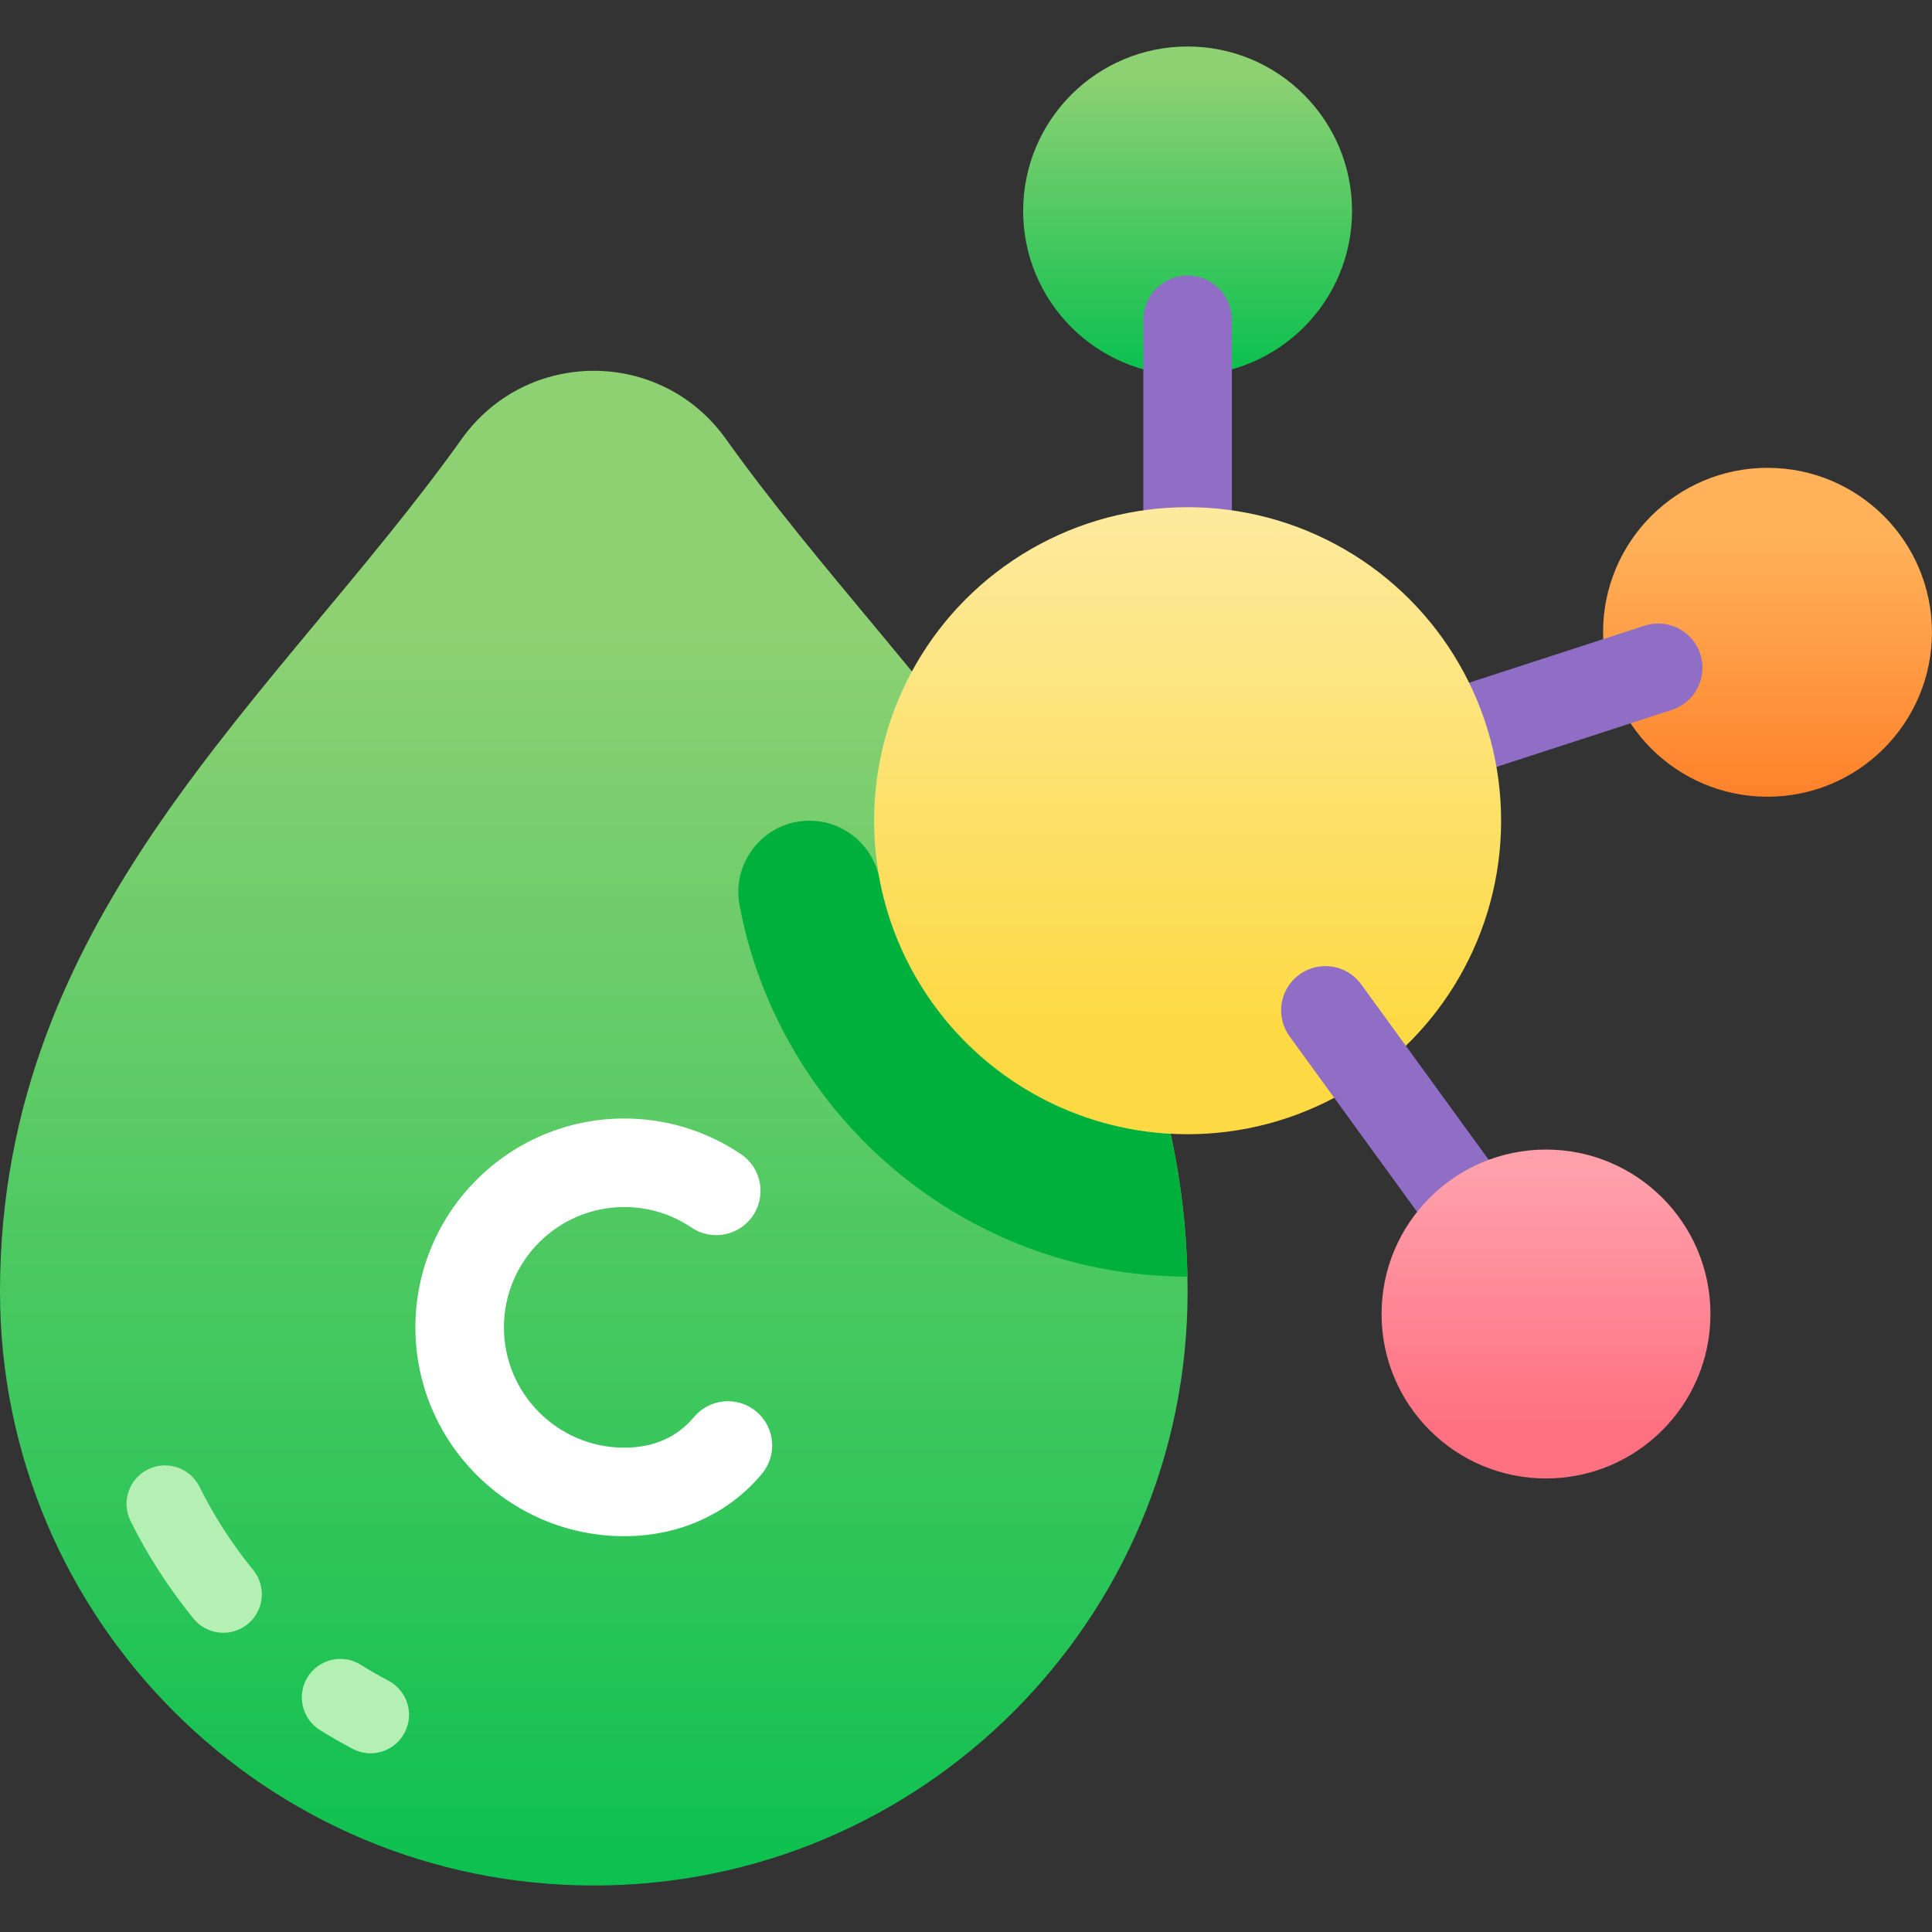 <svg id="Capa_1" enable-background="new 0 0 502 502" height="512" viewBox="0 0 502 502" width="512" xmlns="http://www.w3.org/2000/svg" xmlns:xlink="http://www.w3.org/1999/xlink"><rect x="0" y="0" width="502" height="502" fill="#333333" stroke="none"/><linearGradient id="lg1"><stop offset="0" stop-color="#00bf4c"/><stop offset="1" stop-color="#8dd173"/></linearGradient><linearGradient id="SVGID_1_" gradientUnits="userSpaceOnUse" x1="154.289" x2="154.289" xlink:href="#lg1" y1="518.92" y2="163.135"/><linearGradient id="SVGID_00000101099838910452176110000018282710956397610120_" gradientUnits="userSpaceOnUse" x1="308.578" x2="308.578" xlink:href="#lg1" y1="102.846" y2="19.817"/><linearGradient id="SVGID_00000134214014680227943120000006255983379631482758_" gradientUnits="userSpaceOnUse" x1="459.26" x2="459.26" y1="211.86" y2="139.181"><stop offset="0" stop-color="#ff7e27"/><stop offset="1" stop-color="#ffb25a"/></linearGradient><linearGradient id="SVGID_00000010299453977996487570000004426975511551748767_" gradientUnits="userSpaceOnUse" x1="308.578" x2="308.578" y1="268.05" y2="111.382"><stop offset="0" stop-color="#fdd943"/><stop offset="1" stop-color="#fdedac"/></linearGradient><linearGradient id="SVGID_00000034063272926014793330000010300190378352366739_" gradientUnits="userSpaceOnUse" x1="401.705" x2="401.705" y1="370.875" y2="304.396"><stop offset="0" stop-color="#ff7081"/><stop offset="1" stop-color="#ffa0ab"/></linearGradient><g><path d="m0 335.629c0-98.442 72.068-154.522 119.993-221.603 16.84-23.572 51.752-23.572 68.592 0 47.925 67.08 119.993 123.16 119.993 221.603 0 85.211-69.078 154.289-154.289 154.289s-154.289-69.077-154.289-154.289z" fill="url(#SVGID_1_)"/><circle cx="308.578" cy="54.81" fill="url(#SVGID_00000101099838910452176110000018282710956397610120_)" r="42.728"/><path d="m308.578 224.747c-6.352 0-11.5-5.149-11.5-11.5v-130.153c0-6.351 5.148-11.5 11.5-11.5s11.5 5.149 11.5 11.5v130.153c0 6.351-5.148 11.5-11.5 11.5z" fill="#906ec5"/><circle cx="459.26" cy="164.287" fill="url(#SVGID_00000134214014680227943120000006255983379631482758_)" r="42.728"/><path d="m308.576 224.749c-4.849 0-9.357-3.089-10.936-7.949-1.962-6.04 1.344-12.528 7.384-14.491l122.28-39.732c6.046-1.964 12.529 1.344 14.491 7.383 1.962 6.041-1.344 12.528-7.384 14.491l-122.28 39.731c-1.18.385-2.378.567-3.555.567z" fill="#906ec5"/><path d="m192.167 235.263c10.345 54.823 58.587 96.424 116.366 96.446-.257-13.085-1.799-25.414-4.381-37.123-37.817-2.026-68.786-29.839-75.627-66.173-1.652-8.776-9.259-15.165-18.189-15.165-11.628-.001-20.325 10.589-18.169 22.015z" fill="#00b03c"/><circle cx="308.578" cy="213.247" fill="url(#SVGID_00000010299453977996487570000004426975511551748767_)" r="81.462"/><path d="m390.722 337.795c-3.557 0-7.064-1.644-9.314-4.742l-46.33-63.768c-3.733-5.138-2.594-12.33 2.544-16.063 5.141-3.734 12.331-2.592 16.063 2.544l46.33 63.768c3.733 5.139 2.594 12.33-2.544 16.063-2.04 1.484-4.406 2.198-6.749 2.198z" fill="#906ec5"/><circle cx="401.705" cy="341.425" fill="url(#SVGID_00000034063272926014793330000010300190378352366739_)" r="42.728"/><g><path d="m162.201 399.156c-29.921 0-54.265-24.343-54.265-54.264s24.343-54.264 54.265-54.264c10.872 0 21.367 3.207 30.347 9.274 5.263 3.556 6.647 10.704 3.092 15.967-3.556 5.264-10.704 6.648-15.967 3.092-5.164-3.489-11.206-5.333-17.472-5.333-17.239 0-31.265 14.025-31.265 31.264s14.025 31.264 31.265 31.264c7.599 0 13.698-2.679 18.13-7.962 4.082-4.866 11.334-5.502 16.201-1.421 4.866 4.081 5.503 11.335 1.421 16.201-8.752 10.435-21.45 16.182-35.752 16.182z" fill="#fff"/></g><g fill="#b4efb3"><path d="m96.273 455.56c-1.574 0-3.169-.372-4.658-1.157-2.872-1.515-5.727-3.158-8.489-4.883-4.684-2.926-6.109-9.095-3.183-13.779 2.927-4.685 9.096-6.108 13.779-3.183 2.351 1.468 4.781 2.866 7.225 4.155 4.885 2.577 6.756 8.626 4.179 13.511-1.791 3.396-5.262 5.336-8.853 5.336z"/><path d="m58.043 424.253c-2.898 0-5.772-1.253-7.749-3.672-6.387-7.814-11.896-16.352-16.374-25.376-2.455-4.947-.434-10.948 4.513-13.403 4.949-2.455 10.949-.434 13.403 4.513 3.812 7.684 8.503 14.954 13.943 21.609 3.495 4.276 2.862 10.576-1.414 14.071-1.857 1.519-4.096 2.258-6.322 2.258z"/></g></g></svg>